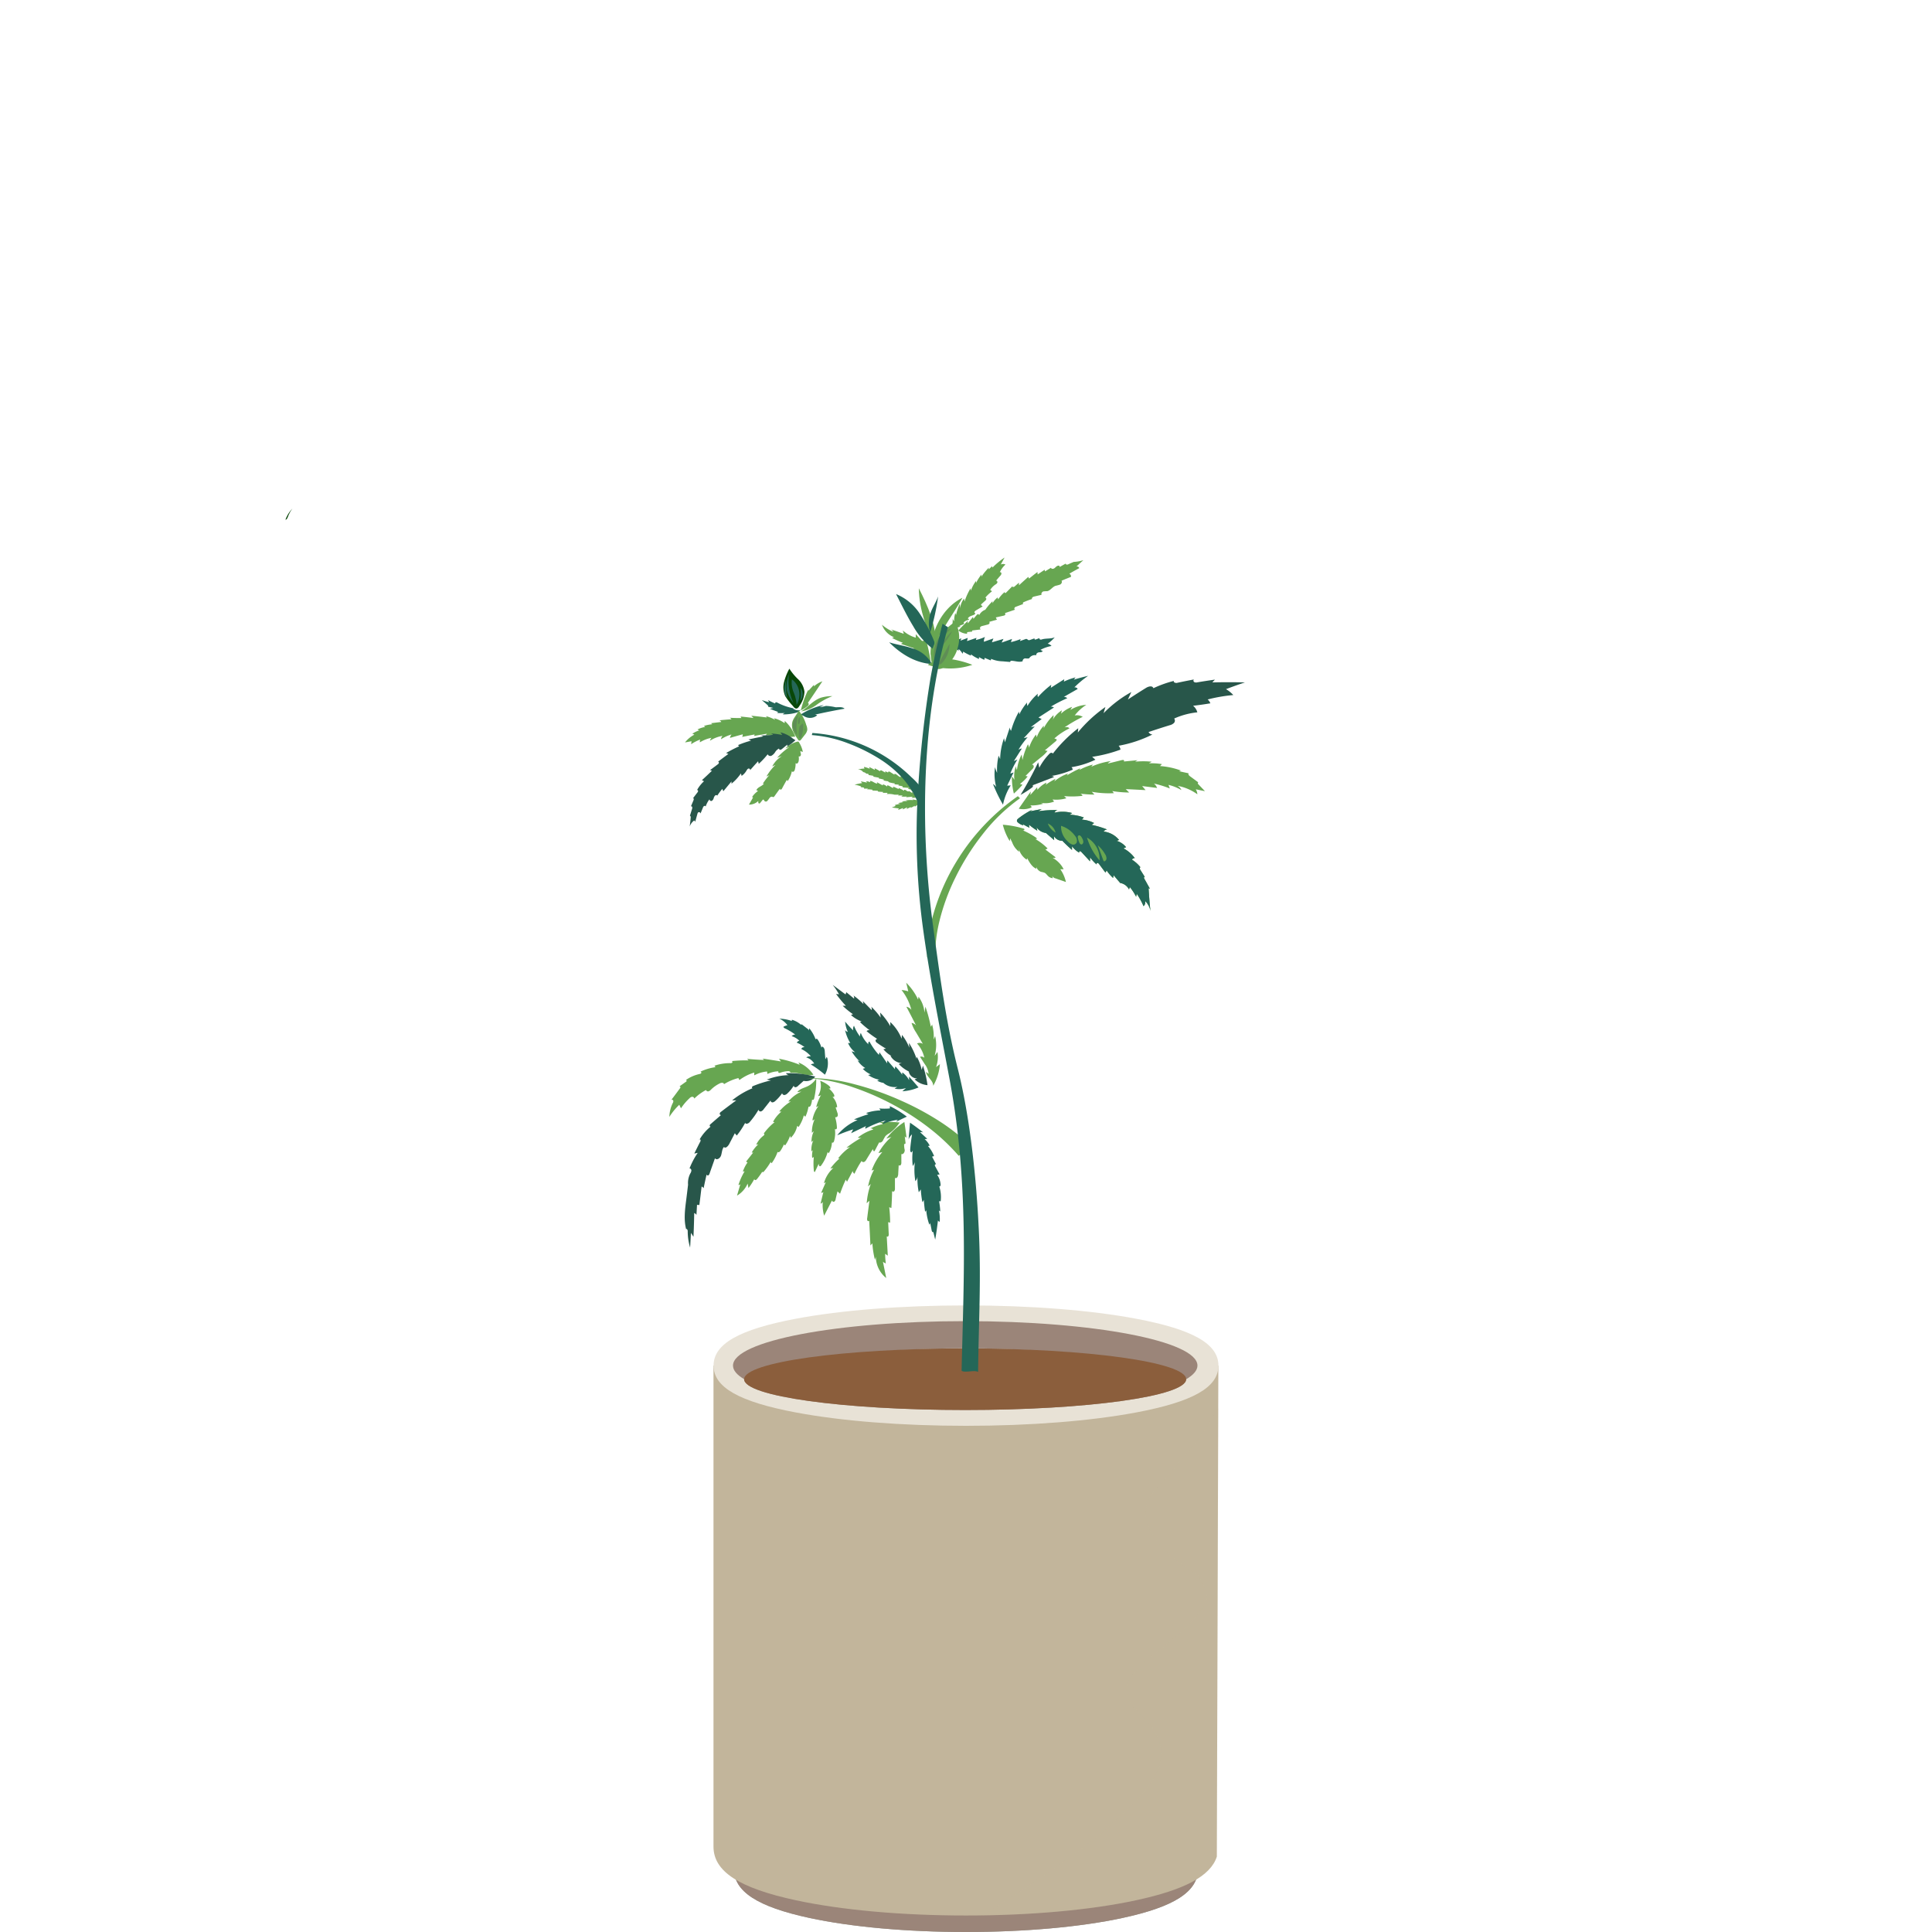 <svg xmlns="http://www.w3.org/2000/svg" viewBox="0 0 500 500"><defs><style>.cls-1{isolation:isolate;}.cls-2{fill:#67a651;}.cls-3{fill:#246758;}.cls-4{fill:#28564a;}.cls-5{fill:#084708;}.cls-6{fill:#5f8d56;}.cls-7{fill:#969d94;}.cls-12,.cls-8{fill:#9b8579;}.cls-10,.cls-9{fill:#c2b59b;}.cls-10{opacity:0.1;}.cls-10,.cls-12{mix-blend-mode:multiply;}.cls-11{fill:#e8e2d6;}.cls-13{fill:#8b5e3c;}</style></defs><g class="cls-1"><g id="Layer_1" data-name="Layer 1"><path class="cls-2" d="M233.8,207.59l-1.35.23a1.6,1.6,0,0,0,.58.2,10.45,10.45,0,0,0-1.47.34l.24.22-1,.4,1.86.25a.57.57,0,0,0-.2.38q.65-.27,1.29-.51a.54.54,0,0,0-.08.37l1.08-.53c0,.14-.08.29-.11.43l.84-.4a.31.31,0,0,1,.18-.05.08.08,0,0,1,.07.12,5.08,5.08,0,0,0,1-.52v.27l.8-.57c0,.12,0,.24-.05.36a2,2,0,0,0,.66-.63l.14.27a1.86,1.86,0,0,0,.47-.95c-.51-.17-1-.34-1.52-.49a.92.92,0,0,1,.18.32l-1.28-.21.23.18a8.16,8.16,0,0,0-2,.08l.56.2a4.46,4.46,0,0,0-1.54.09Z"/><path class="cls-2" d="M224.32,204.27a1.06,1.06,0,0,0,.33-.18h-1.07l.07-.22a3.61,3.61,0,0,0-.92-.15.29.29,0,0,0,.11-.19,7.21,7.21,0,0,0-1.67-.44,13.89,13.89,0,0,1,2-.44.82.82,0,0,1-.36-.44l1.59.33-.25-.36a3.05,3.05,0,0,1,1.07.26l-.06-.34c.68,0,1.21.66,1.89.69,0-.13-.09-.26-.13-.38.52.3,1.05.59,1.57.86,0-.1,0-.2,0-.3a3.51,3.51,0,0,1,1.1.58.51.51,0,0,0,0-.3c.61,0,1,.59,1.6.66,0-.12,0-.24-.08-.36.5.21,1,.43,1.46.66v-.26a6.79,6.79,0,0,1,1.37.7.2.2,0,0,0,0-.23c.25-.09.49.08.68.22s.49.26.69.09c.24.17.49.33.74.49l-.07-.3,1.12,1a.36.36,0,0,0,0-.27,6.8,6.8,0,0,1,.8.7,15.94,15.94,0,0,1-2.06.13,1,1,0,0,0,.38-.3l-1.73.15.18-.2a5.13,5.13,0,0,1-1.41,0,1.13,1.13,0,0,0,.34-.27h-1.2l.23-.2a11,11,0,0,1-1.15,0,5.78,5.78,0,0,0-2-.16,1.14,1.14,0,0,0,.23-.31l-1.27,0,.13-.23-1.14-.07a.4.4,0,0,1-.21-.07.1.1,0,0,1,0-.17c-.49,0-1-.06-1.49-.06l.1-.2A9,9,0,0,0,224.32,204.27Z"/><path class="cls-2" d="M232.49,203.28a2.43,2.43,0,0,1,.14-.2l-1.16-.11.12-.22a7.88,7.88,0,0,1-1.72-.37.28.28,0,0,1,.15-.17,11,11,0,0,1-1.38-.23l.13-.2a9.86,9.86,0,0,0-1.33-.3l0-.22L226,201l.07-.2c-.43-.09-.87-.17-1.31-.22.13-.1,0-.31-.21-.33s-.36,0-.46-.13a1.2,1.2,0,0,0-.69-.3,1.68,1.68,0,0,0-1.39-.69,10.22,10.22,0,0,1,1.75-.23.43.43,0,0,1-.13-.43,9.16,9.16,0,0,1,1.48.49c-.07-.15-.13-.31-.2-.47.51.23,1,.49,1.5.76l-.06-.43c.5.25,1,.52,1.45.81-.1-.09,0-.25.12-.27a.68.68,0,0,1,.38.12l.81.47v-.35l.77.35c-.11-.09,0-.26.14-.27a.61.61,0,0,1,.4.14c.35.23.71.45,1.07.66a1.79,1.79,0,0,1,0-.23c.64.05,1,.8,1.61.86l0-.25a2.46,2.46,0,0,1,.76.48.53.53,0,0,0,.26.15c.1,0,.24-.06.21-.15.41,0,.55.44.88.63s.55.11.74.28a1.22,1.22,0,0,1,.25.41.41.41,0,0,0,.43.21l.08-.2.45.69c.06.1.25.2.31.09.16.11.16.31.24.47s.35.28.49.13c.09.54.19,1.08.28,1.61l-1.76-.49a.31.31,0,0,0,.22-.25,6.61,6.61,0,0,1-1.08-.29l.06-.2-.91-.29.2-.23-1.31-.11a.51.51,0,0,1-.28-.07.14.14,0,0,1,0-.24Z"/><path class="cls-2" d="M251.26,152.86a9.3,9.3,0,0,1,1.32-2.49,1.26,1.26,0,0,1,0,.58,9.94,9.94,0,0,1,1.42-2.25l0,.53a15.35,15.35,0,0,1,1.88-2.3l0,.43.86-.83.12.35a20.93,20.93,0,0,1,3.12-2.59L259,146.1a1.36,1.36,0,0,1,1.21,0,6.3,6.3,0,0,0-1.49,2.06c.1-.22.43,0,.45.2a.89.89,0,0,1-.29.63c-.39.45-.77.89-1.14,1.34.17-.18.45.15.39.41a1,1,0,0,1-.49.52,4.68,4.68,0,0,0-1.38,1.42,1,1,0,0,1,.44.38,9.36,9.36,0,0,0-1.71,1.62c.16,0,.29.2.26.38a.81.81,0,0,1-.29.41l-.93.84a.34.34,0,0,0-.13.27c.06.19.39.2.37.39l-1.69,1c-.2.13-.44.32-.4.59.11,0,.22.13.19.26a.4.4,0,0,1-.24.25c-.58.31-1.34.37-1.67,1a.56.56,0,0,1,.35.31,2.87,2.87,0,0,0-1.45.71.24.24,0,0,1,.09.33.43.43,0,0,1-.26.2l-.92.38a.9.9,0,0,0,.51.2,3.06,3.06,0,0,0-2.15,1c-.18.18-.4.41-.65.3a8.59,8.59,0,0,0,.58-3.38,1.64,1.64,0,0,0,.38.65,6.16,6.16,0,0,1,.3-2.11c.07.17.13.35.19.52a13.66,13.66,0,0,1,.94-2.9c.05.37.09.75.13,1.13a4.59,4.59,0,0,1,1-2.5l.12.76a17.23,17.23,0,0,1,1.54-3.39Z"/><path class="cls-2" d="M270.45,147.88l1.54-.94c.11.35.58.33.87.13s.52-.53.85-.64.57,0,.53.31c.53-.31,1.07-.61,1.61-.9-.16.23.29.35.53.24q.75-.35,1.5-.66a9.59,9.59,0,0,0,2.5-.45c-.6.54-1.21,1.09-1.81,1.66a.58.58,0,0,1,.73.41c-.86.46-1.72.94-2.57,1.44a.71.71,0,0,1,.43.82c-.83.32-1.65.65-2.45,1,.25.31,0,.85-.4,1a8.85,8.85,0,0,1-1.15.31c-.8.29-1.35,1.24-2.15,1.39a8.6,8.6,0,0,0-1,.06c-.33.11-.63.57-.44.87l-2,.47c-.28.07-.64.36-.48.62-.71.23-1.4.49-2.08.78a.49.49,0,0,0-.28.23c-.05.12,0,.3.14.26L263,157a.71.71,0,0,0-.45.32c-.09.18,0,.48.19.45l-2.69.91c.15.05.17.31.07.45a.61.61,0,0,1-.41.21l-2,.45c.1.19.19.39.29.59l-2,.56c.15.09.14.35,0,.49a.72.72,0,0,1-.43.22l-1.34.35a.89.89,0,0,0-.54.3c-.12.19-.07.54.13.6l-2,.24c-.09,0-.19,0-.23.11s0,.24.11.2l-1.1.11a.45.45,0,0,0-.32.14c-.07.11,0,.33.11.32a3.83,3.83,0,0,1-2.37-.85c.82-.9,1.68-1.77,2.59-2.6a.67.67,0,0,0-.11.73l1.26-1.59a.55.55,0,0,1,.14.49c.28-.34.56-.69.85-1a.57.57,0,0,1,.37-.26.26.26,0,0,1,.26.32A2.9,2.9,0,0,1,255,157.8a14.44,14.44,0,0,1,1.86-2.2c0,.18,0,.35,0,.53a5,5,0,0,1,1.31-1.5c.06.16.11.32.16.48a8.81,8.81,0,0,1,1.72-1.93c-.11,0,0,.28.08.3s.22-.08.31-.17c.52-.54,1.05-1.07,1.58-1.61-.09.27.35.27.55.09l1.14-1c0,.22,0,.45,0,.68.79-.72,1.59-1.45,2.41-2.17l.2.44c.71-.57,1.43-1.14,2.17-1.7l.06.62,1.81-1.21C270.38,147.57,270.41,147.73,270.45,147.88Z"/><path class="cls-3" d="M254.92,164.84a2.53,2.53,0,0,0-.29,1.25l2.46-.86-.39,1,3-.88-.48.95,2.7-.94-.3.82a16.68,16.68,0,0,0,2.52-.79l-.15.51,1.37-.49a.55.55,0,0,1,.45,0,2.31,2.31,0,0,1,.24.2.64.64,0,0,0,.54,0l1.2-.43c-.1,0-.08.24,0,.3a.36.36,0,0,0,.32,0l.93-.35a.27.27,0,0,0,.13.37.62.62,0,0,0,.4,0c1.11-.37,2.31-.09,3.4-.57a9.25,9.25,0,0,1-1.84,1.66,1.68,1.68,0,0,1,1,.59,9.75,9.75,0,0,0-2.86,1l.59.32c-.23.33-.63.29-1,.33s-.77.36-.66.75a1.75,1.75,0,0,0-1.86.8,3,3,0,0,1-1,0,.73.73,0,0,0-.69.76c-.94.33-1.93-.12-2.91-.13-.16,0-.38.17-.27.31l-2-.17a8,8,0,0,1-3-.65.54.54,0,0,1-.07.41l-1.6-.66a1,1,0,0,1-.08.51c-.46-.21-.91-.44-1.36-.7v.49a9.05,9.05,0,0,1-2.11-1.24.41.41,0,0,1,0,.36,13.4,13.4,0,0,1-2-1.05.75.75,0,0,1-.16.55,3.73,3.73,0,0,0-1-1.2c0,.14,0,.28,0,.41-.83-.37-1.38-1.62-1.9-2.53a8.08,8.08,0,0,0,2.63-.66c-.09.2-.17.41-.26.61l1.89-.71c-.06.27-.12.54-.19.82l2.46-.83c-.06.18-.12.37-.17.56A13.26,13.26,0,0,0,254.92,164.84Z"/><path class="cls-2" d="M237.7,257.93c0,.25-.06.51-.1.76a15,15,0,0,0-3.08-4.37q.28,1.13.54,2.25a6.72,6.72,0,0,0-1.74-.35,13.69,13.69,0,0,1,2.54,5.14,2,2,0,0,0-1.29-.81q1.29,2.42,2.5,4.82a2.1,2.1,0,0,0-1.16-.65,8.81,8.81,0,0,0,1.15,2.44c.6,1,1.19,2,1.78,3a1.54,1.54,0,0,0-1.51-.11,8.11,8.11,0,0,1,1.89,3.71,1.09,1.09,0,0,0-1.12-.26l1.23,1.9a5.1,5.1,0,0,1,1,2.52l-.68-.52c.21,1.37,1.9,2.22,1.86,3.61a13.33,13.33,0,0,0,1.74-5.61l-1,.76a7.58,7.58,0,0,0,.36-3.91c-.24.34-.48.67-.73,1a10.07,10.07,0,0,0,.13-5.11c-.13.3-.25.6-.38.89a11.38,11.38,0,0,0-.42-3.95,1.35,1.35,0,0,1-.32.63,36.49,36.49,0,0,0-1.39-5.19c-.08.52-.16,1-.25,1.55A7.87,7.87,0,0,0,237.7,257.93Z"/><path class="cls-4" d="M230.41,264.51l0,1.06a17.37,17.37,0,0,0-2.63-3.52c.05.44.09.87.13,1.3a18.44,18.44,0,0,0-2.45-2.84,1.25,1.25,0,0,1,.12.9c-.75-.78-1.52-1.55-2.28-2.33.06.26.12.52.17.77a20.24,20.24,0,0,0-2.59-2.22,1.07,1.07,0,0,1,.15.81l-2-1.66c-.07.19-.13.38-.2.58l-3.33-2.48a18.36,18.36,0,0,1,1.64,2.45l-.77-.1a30.23,30.23,0,0,0,2.53,3.06l-.83,0a22.46,22.46,0,0,0,2.68,2.19l-.52.2a8.39,8.39,0,0,0,2.75,1.67l-.43.15a24.87,24.87,0,0,0,2.54,2.15.77.77,0,0,0-.82.21,23.11,23.11,0,0,0,2.89,2.09c-.14-.2-.55.07-.57.34a.76.76,0,0,0,.4.6,23.9,23.9,0,0,0,2.3,1.5l-.67.15a7,7,0,0,0,2.46,1.92,1,1,0,0,0-.63-.21,3.74,3.74,0,0,0,3,1.92,2.35,2.35,0,0,0-.86.2,9.27,9.27,0,0,0,2.6,1.93,2.16,2.16,0,0,0,2.19,1.79l-.68.24a5.49,5.49,0,0,0,3.34,1.51,28,28,0,0,0-1.18-5.05l-.33,1.09a11.17,11.17,0,0,0-1.27-3.4l-.07.51a17.75,17.75,0,0,0-1.94-4.08c0,.42.06.83.08,1.24a13.24,13.24,0,0,0-1.9-3.33l-.09,1A11.89,11.89,0,0,0,230.41,264.51Z"/><path class="cls-3" d="M229.53,280.28a4.18,4.18,0,0,1-2.49-.6,1.08,1.08,0,0,1,.63-.23,7.47,7.47,0,0,1-3-1.25l.69-.14a6.45,6.45,0,0,1-2.07-1.45l.63-.21a6.15,6.15,0,0,1-2-2,2.14,2.14,0,0,0,.55.26,11.68,11.68,0,0,1-2.07-2.57l.92.24a5.86,5.86,0,0,1-1.84-2.39h.58a11,11,0,0,1-1.36-3.36,1.19,1.19,0,0,0,.71.48,8.15,8.15,0,0,1-.69-2.67,28.49,28.49,0,0,0,2.1,2.29,1.6,1.6,0,0,1,.19-1.23,11.93,11.93,0,0,0,1.57,2.82,1.55,1.55,0,0,1,.2-.95,8.16,8.16,0,0,0,2,3,.54.54,0,0,1,.23-.78,17.26,17.26,0,0,0,2.44,3.46c.05-.22.11-.44.17-.66l2,2.89a1.49,1.49,0,0,1,.06-.78l1.95,2.27a1,1,0,0,1,.12-.72,19,19,0,0,1,1.8,2.22.87.87,0,0,1,0-.67,5.73,5.73,0,0,1,1.72,2c0-.31,0-.62,0-.93.82.93,1.64,1.86,2.45,2.8a12.14,12.14,0,0,1-4.19,1l.94-.84a5.54,5.54,0,0,1-2.95.16,7,7,0,0,1,.74-.46,4.54,4.54,0,0,1-3.62-1A1.87,1.87,0,0,1,229.53,280.28Z"/><path class="cls-2" d="M179.15,189.92a1,1,0,0,1,.54.22,7.31,7.31,0,0,0-2.41,2l1.68-.31c0,.26-.07.52-.1.77a11.66,11.66,0,0,1,2.33-1.2,1.55,1.55,0,0,0-.05.71,8.93,8.93,0,0,1,3-1.17,1.74,1.74,0,0,0-.4.76,8.6,8.6,0,0,1,3.27-1.26,1.29,1.29,0,0,0-.4.87,10.19,10.19,0,0,1,2.71-1.23,1.92,1.92,0,0,0-.41.89c1.09-.32,2.2-.63,3.31-.93a1.33,1.33,0,0,1-.15.68c1.07-.22,2.14-.44,3.23-.64l-.12.39c1.09-.21,2.19-.4,3.31-.58l-.38.46c1-.1,2-.19,3.06-.26l-.18.51c.95-.14,1.9-.26,2.86-.37a2.67,2.67,0,0,0-.61.6c.85-.08,1.71-.14,2.57-.19a10.23,10.23,0,0,0-2.71-4.07c0,.19,0,.38-.07.57a8,8,0,0,0-2.77-1.28,1.34,1.34,0,0,1,.34.44,8.91,8.91,0,0,0-2.36-.95l.24.34c-1.34-.18-2.7-.33-4.05-.46l.58.59c-1.11-.15-2.23-.27-3.35-.38l.22.39c-1,0-2,0-3-.08a1.15,1.15,0,0,1,.42.4q-1.58.1-3.15.27a.77.77,0,0,1,.52.43c-.89.1-1.77.2-2.65.32l.32.27a10,10,0,0,0-2.16.43l.33.27a6.35,6.35,0,0,0-2,.65l.45.24A6.38,6.38,0,0,0,179.15,189.92Z"/><path class="cls-2" d="M197.42,202.8a.36.36,0,0,0,.32-.05c-.52.81-1.69.88-2,1.8a.45.45,0,0,1,.41.18,5.61,5.61,0,0,0-1.52,1.55l.26.07a2.44,2.44,0,0,1-.14.28l-.92,1.6a3.39,3.39,0,0,0,2.43-.95,1.13,1.13,0,0,0,0,.45c0,.13.17.24.29.21a.43.43,0,0,0,.21-.17l.53-.66c.08-.1.17-.2.28-.18s.18.22.27.35a.49.49,0,0,0,.73,0,5.06,5.06,0,0,0,.55-.72c.19-.24.47-.44.72-.36a1,1,0,0,0,.27.09c.16,0,.29-.17.39-.32.44-.63.89-1.25,1.36-1.88-.08.15.1.32.24.27a.71.71,0,0,0,.33-.37c.39-.73.79-1.46,1.21-2.18a4,4,0,0,0,.2.35,7.09,7.09,0,0,0,1.1-2.61c0,.21.31.25.48.12a1,1,0,0,0,.3-.57,5.46,5.46,0,0,0,.18-1.6.36.36,0,0,0,.53,0,1.11,1.11,0,0,0,.27-.58,3.66,3.66,0,0,0,0-1.19c.15.13.42,0,.52-.19a.91.91,0,0,0,0-.61,1.57,1.57,0,0,1-.07-.61,1,1,0,0,0,.62.25,6.89,6.89,0,0,0-1-2.46c0-.07-.09-.15-.17-.17a.36.36,0,0,0-.23,0,6.78,6.78,0,0,0-3.1,1.73c.33-.11.67-.21,1-.3a15.19,15.19,0,0,0-3.14,2.74l1.21-.42a6.84,6.84,0,0,0-2.49,2.66l.85-.4a13.56,13.56,0,0,0-2.34,3c.24-.1.48-.22.73-.34A18.45,18.45,0,0,0,197.42,202.8Z"/><path class="cls-4" d="M205.16,191.11a7.89,7.89,0,0,0-3.19-1.57l.48.67a21.32,21.32,0,0,0-3-.39,1,1,0,0,1,.59.35,29.4,29.4,0,0,1-3.1.16l.63.25c-1.3.24-2.59.51-3.87.8l.68.3a22.88,22.88,0,0,0-3.44,1.18.5.5,0,0,1,.33.29,36.51,36.51,0,0,0-3.35,1.73l.59.24c-.91.66-1.8,1.33-2.68,2,.15,0,.25.19.21.34a.65.65,0,0,1-.28.35l-2,1.5.49.16c-.87.84-1.73,1.65-2.59,2.44l.54.27a8.81,8.81,0,0,0-1.81,2.29c.11-.08.27.08.27.23a.57.57,0,0,1-.16.38l-1.15,1.5c.16-.11.24.28.15.47-.23.56-.47,1.12-.71,1.68.07-.14.28-.05.33.1a.75.75,0,0,1,0,.47c-.2.63-.39,1.26-.59,1.88,0-.19.25.1.23.3q-.1,1.22-.27,2.43a3.3,3.3,0,0,1,1.19-1.59l.24.35c.19-.68.38-1.36.56-2a1,1,0,0,1,.17-.39.39.39,0,0,1,.64.26l.61-1.48a.91.91,0,0,1,.29-.45.28.28,0,0,1,.43.12,6.09,6.09,0,0,1,1-1.88.44.44,0,0,0,.61.41,1.26,1.26,0,0,0,.49-.75,1.46,1.46,0,0,1,.34-.61.4.4,0,0,1,.58,0,14.67,14.67,0,0,1,1.29-1.73l.27.6,2.11-2.54,0,.59a12.37,12.37,0,0,0,2.43-2.65c.07.21.13.42.19.63a4.12,4.12,0,0,0,1.22-1.3c.14-.23.28-.5.52-.59s.55.18.44.43c.68-.78,1.38-1.56,2.09-2.33.05.22.1.44.16.67a20.35,20.35,0,0,0,2.32-2.48.72.72,0,0,0,1,.37,2.73,2.73,0,0,0,.94-.94,2.44,2.44,0,0,1,1-.91.3.3,0,0,0,.34.33,1,1,0,0,0,.49-.27l1.3-1.07,0,.46a11.23,11.23,0,0,0,2.11-1.61Z"/><path class="cls-3" d="M208.22,271a1.56,1.56,0,0,0-.53.1.47.47,0,0,0-.28.41,7,7,0,0,1,2.44,1.87,1.84,1.84,0,0,0-1.21.28,3.51,3.51,0,0,1,2.08,1.59,2.2,2.2,0,0,0-.88.22,28.67,28.67,0,0,1,3.65,2.66,6,6,0,0,0,.63-4.24c0-.13-.12-.28-.27-.3a.68.68,0,0,1-.25.5l-.15-1.94c0-.51-.17-1.13-.69-1.31l-.18.29a6.68,6.68,0,0,0-.9-2,.57.57,0,0,0-.33-.3c-.16,0-.34.15-.23.26a10.08,10.08,0,0,0-1.65-2.94.9.9,0,0,0-.12.6,1,1,0,0,0-.46-.57l-1.29-1a.32.32,0,0,0-.2-.08c-.07,0-.12.12-.05.15a6.25,6.25,0,0,0-2.4-1.34.47.47,0,0,0,0,.33,10.57,10.57,0,0,0-3.25-.61,5.36,5.36,0,0,1,2.08,1.68,6.3,6.3,0,0,0-1,.39c-.06.2.18.36.38.45a14.39,14.39,0,0,1,2.64,1.6,1.26,1.26,0,0,0-.92.4,5,5,0,0,1,2,1.2.93.93,0,0,0-.67.49A8.55,8.55,0,0,1,208.22,271Z"/><path class="cls-2" d="M202.22,287.69a8.78,8.78,0,0,0-2.16,2.65l.4.08a15.66,15.66,0,0,0-2.81,2.94c.13,0,.2.17.15.29a.64.64,0,0,1-.25.29,6.38,6.38,0,0,0-1.84,2.3l.56-.11a8.61,8.61,0,0,0-1.73,2.15h.39l-1.85,2.35.38.21a9.08,9.08,0,0,0-1.21,2.36l.46-.07a15.93,15.93,0,0,0-1.6,3.54.51.51,0,0,0,.51-.24c-.3,1-.59,2-.88,3a6.79,6.79,0,0,0,2.75-3.12l.21,1.16a15.39,15.39,0,0,0,1.52-2.34.27.27,0,0,0,.33.27.76.76,0,0,0,.39-.3,19.48,19.48,0,0,0,1.33-1.86c0,.19.26.11.38,0a16.58,16.58,0,0,0,1.86-2.63.29.29,0,0,0,.21.41,11.35,11.35,0,0,0,1.53-2.93c.17.28.56,0,.75-.29a10.69,10.69,0,0,0,.9-1.67.44.44,0,0,0,.3.29,10.28,10.28,0,0,0,1.29-2.51c0,.19.11.38.16.56a5.94,5.94,0,0,0,1.67-3.1l.35.3a9.77,9.77,0,0,0,1.39-3.13.41.41,0,0,0,.4.41,9.62,9.62,0,0,0,.78-2.6c.07.25.47,0,.57-.25a5.49,5.49,0,0,0,.36-1.58c0,.14.23.17.35.08a.69.69,0,0,0,.19-.39,19.25,19.25,0,0,0,.52-5.07,5.38,5.38,0,0,1-2.26,2c-.94.44-2.06.67-2.64,1.51.36-.05.72-.11,1.08-.15a9.76,9.76,0,0,0-3.4,2.56h.66a11.94,11.94,0,0,0-3,2.58Z"/><path class="cls-2" d="M210.87,289.58a8.08,8.08,0,0,0-.75,3.59l.52-.44a6,6,0,0,0-.62,2.83l.48-.44A5.75,5.75,0,0,0,210,298l.35-.36a5.43,5.43,0,0,0-.16,2,.54.54,0,0,0,.43-.27,17.33,17.33,0,0,0,0,3.53c0,.19.09.42.27.41l1-2.15c0,.32.1.76.4.66a.6.6,0,0,0,.26-.24,10.39,10.39,0,0,0,1.64-3.42l.29.3a6,6,0,0,0,.82-2.76.35.35,0,0,0,.41-.1.93.93,0,0,0,.18-.42,7.77,7.77,0,0,0,.18-3c.07.14.32.09.42,0a.71.71,0,0,0,.1-.47,10.75,10.75,0,0,0-.46-2.58.55.55,0,0,0,.67-.36,1.28,1.28,0,0,0-.08-.77c-.15-.46-.3-.92-.46-1.39l.4-.09a4.49,4.49,0,0,0-1.2-2.65l.35,0c.21-.2.1-.52-.05-.75a5.64,5.64,0,0,0-1.31-1.45l.42.06c.1-.31-.16-.6-.42-.81a8.1,8.1,0,0,0-2.19-1.22,5,5,0,0,1-.55,3.93,1,1,0,0,0,.77-.24,13.59,13.59,0,0,0-1.26,3.13l.6-.27a8.38,8.38,0,0,0-1.53,3.42c0,.1,0,.22,0,.29S210.76,289.79,210.87,289.58Z"/><path class="cls-2" d="M195.2,277.58c0,.24,0,.48,0,.72a8.54,8.54,0,0,1,3.33-1c0,.21.05.42.08.64a7.34,7.34,0,0,1,2.88-.69c-.15.08-.08.34.08.4a.72.72,0,0,0,.49-.07,6.28,6.28,0,0,1,2-.37c.26,0,.62.22.43.41a10.56,10.56,0,0,1,1.87.11c1.37.22,2.76.73,4.14.41a8.34,8.34,0,0,0-3.88-3.18l.36.61A27.21,27.21,0,0,0,201.6,274l.49.7q-2.4-.4-4.8-.75a1,1,0,0,1,.43.37c-1.46-.05-2.91-.15-4.37-.29l.39.4a35.81,35.81,0,0,0-4.39.18c.18,0,.27.26.15.4a.72.72,0,0,1-.52.13,12.45,12.45,0,0,0-4.12.68.4.4,0,0,1,.26.37,13.15,13.15,0,0,0-3.9,1.18c.16-.09.35.17.27.33s-.3.21-.48.26a9.74,9.74,0,0,0-3.55,1.58c.09-.08.26.05.25.17s-.12.21-.23.28l-1.7,1.21c.08-.11.28,0,.31.13a.47.47,0,0,1-.14.36c-.74,1-1.47,2-2.19,2.93.17-.12.45.06.49.27a.87.87,0,0,1-.14.58,8.67,8.67,0,0,0-.88,3.58,16.35,16.35,0,0,1,2.57-3.14c.14.31.29.62.44.92a13.71,13.71,0,0,1,2.21-2.61,1.17,1.17,0,0,1,.68-.38c.27,0,.58.23.53.49a13.11,13.11,0,0,1,3.06-2.24.54.54,0,0,0,.66.34A1.52,1.52,0,0,0,184,282a8.49,8.49,0,0,1,2.41-1.68c.36-.16,1-.12.94.28A13,13,0,0,1,191.1,279c.08.18.17.35.26.52A12,12,0,0,1,195.2,277.58Z"/><path class="cls-4" d="M182.87,303.93a.32.32,0,0,0,.46.25,1,1,0,0,0,.33-.54c.45-1.29.91-2.58,1.37-3.88.47.6,1.35,0,1.59-.75s.23-1.64.74-2.17c.41.46,1-.16,1.33-.71.49-.95,1-1.9,1.48-2.85l.5.6a20.42,20.42,0,0,0,2.2-3.33c0,.5.79.26,1.11-.11a20.84,20.84,0,0,0,2.34-3.27c0,.32.34.54.64.46a1.49,1.49,0,0,0,.7-.6l1.78-2.25c-.07.28.23.53.5.52a1.35,1.35,0,0,0,.73-.39,11.09,11.09,0,0,0,1.76-2c0,.3.32.51.62.48a1.5,1.5,0,0,0,.78-.46,9.31,9.31,0,0,0,1.61-2c-.08.25.21.48.47.45a1.26,1.26,0,0,0,.67-.4l1.4-1.25a3,3,0,0,0,3-1.1,26.2,26.2,0,0,0-7.57-.89,1,1,0,0,0,.94.5,16.73,16.73,0,0,0-5.92,1.17l1.11.19a29.21,29.21,0,0,0-4.54,1.43c-.17.07-.36.16-.4.35s.25.36.33.18a21.12,21.12,0,0,0-5.47,3.22h1.08q-2,1.46-3.9,2.92a.8.8,0,0,0-.39.51c0,.22.24.47.4.33-.92.79-1.84,1.58-2.74,2.37a.56.56,0,0,0-.25.4c0,.17.21.33.31.21a11.74,11.74,0,0,0-3,3.53c-.12-.13.17-.29.27-.14a.52.52,0,0,1,0,.52c-.53,1-1.05,2.07-1.56,3.11l.89-.18a19.79,19.79,0,0,0-2.13,4.05c.24-.09.49.23.49.51a1.63,1.63,0,0,1-.28.77,5.34,5.34,0,0,0-.58,2.92c-.16,1.34-.32,2.67-.49,4-.32,2.5-.65,5.11,0,7.53.12-.28.4.15.4.47a14.78,14.78,0,0,0,.62,4.26c.08-1.27.15-2.53.21-3.8l.66,1c.09-2,.16-4.09.19-6.14a1.25,1.25,0,0,1,.58.49l.15-2.61.6.05c.21-1.59.4-3.19.59-4.78a1,1,0,0,1,.52.44C182.33,306.33,182.6,305.13,182.87,303.93Z"/><path class="cls-3" d="M281.61,174.9a26.27,26.27,0,0,0-3.58,3,.8.8,0,0,1,.87.41c-1.21.68-2.41,1.37-3.6,2.06a1.08,1.08,0,0,1,.9.33,34.92,34.92,0,0,0-4.26,2.19,1.27,1.27,0,0,1,.82.21l-4,2.59.83.4-2.8,2.07,1-.14c-1,1-1.9,2-2.84,3l1-.22a22.17,22.17,0,0,0-2.39,3.26,1.77,1.77,0,0,1,.89-.34l-2.07,3.26.92-.43a24.84,24.84,0,0,0-1.84,3.64l.85-.27c-.56,1.14-1.11,2.28-1.65,3.41l.92-.08a14.52,14.52,0,0,0-2,5,38.1,38.1,0,0,1-2.59-5.34,2.3,2.3,0,0,1,.83.78,13.08,13.08,0,0,1-.31-5.16,6.57,6.57,0,0,0,.54,1.48,15.78,15.78,0,0,1,.39-4.45c.13.3.27.59.4.89a16.78,16.78,0,0,1,1-5.4l.24,1.06c.41-1.28.83-2.56,1.26-3.85a1.8,1.8,0,0,0,.31.89,22,22,0,0,1,2.06-5c0,.24.07.48.1.72a13.28,13.28,0,0,1,2-3.06,1.79,1.79,0,0,0,.09.89,13.06,13.06,0,0,1,2.73-3.2,1,1,0,0,0,0,.89,24.41,24.41,0,0,1,3.42-3.16c0,.26-.07.52-.1.77l3.48-2.22-.09.62a15.79,15.79,0,0,1,3-1.09l-.42.58C279.22,175.49,280.41,175.19,281.61,174.9Z"/><path class="cls-2" d="M268.31,190.82a8.3,8.3,0,0,1,1.82-3c0,.21,0,.42,0,.63a13.26,13.26,0,0,1,2.52-3.37,2.38,2.38,0,0,1-.23,1.24,7.13,7.13,0,0,1,2.39-2.49l-.21.86a8.48,8.48,0,0,1,2.86-1.76c-.14.27-.29.53-.44.8a8.86,8.86,0,0,1,4.11-1.32,12.09,12.09,0,0,0-3,2.75,3,3,0,0,1,2.08.35,38.38,38.38,0,0,0-4.7,2.73c.44-.09,1-.13,1.25.27a17,17,0,0,0-3.89,2.6l.56.2c.11.2-.07.42-.23.55l-2.79,2.33.69.14a9.09,9.09,0,0,1-1.75,1.7l-2.33,1.9c.22-.15.53.16.52.44a1.13,1.13,0,0,1-.39.69l-1.74,1.75.55.13a9.57,9.57,0,0,1-2,1.93l.66.23a28.28,28.28,0,0,1-2.23,2.28,16.63,16.63,0,0,1-.51-4.42,3.82,3.82,0,0,1,.66.88,7.19,7.19,0,0,1,.39-3.58,2,2,0,0,0,.26,1,11.4,11.4,0,0,1,1.22-4l.21,1.43a17.58,17.58,0,0,1,1.4-4.06,2,2,0,0,1,.29.9,10.86,10.86,0,0,1,1.81-3.43Z"/><path class="cls-2" d="M282.52,213.47a25.63,25.63,0,0,1,4,1.2,1.21,1.21,0,0,0-.91.54,6,6,0,0,1,4,2.17l-.63.23a4.82,4.82,0,0,1,2.45,1.64l-.67.31a8.52,8.52,0,0,1,2.93,2.53.69.69,0,0,0-.73.4,8.53,8.53,0,0,1,2.22,2c-.19-.15-.24.35-.1.57l1.26,2c.06-.16-.2-.22-.26-.07a.58.58,0,0,0,.1.47l1.42,2.54-.35-.12.12,1.75c0,.33.05.66.07,1,.08,1.07.16,2.15.33,3.21a5.12,5.12,0,0,0-1.4-2.65,1.38,1.38,0,0,1-.42,1.33,18.66,18.66,0,0,0-1.76-3.2c-.05.25-.11.51-.16.76a14.23,14.23,0,0,0-1.63-2.51l-.21.62a3.15,3.15,0,0,0-2.29-1.68l-1.7-2-.13.71a10.47,10.47,0,0,1-1.67-1.94c-.11.18-.21.37-.31.55l-1.61-2.16c-.12-.15-.25-.32-.43-.34a.28.28,0,0,0-.24.4,10.09,10.09,0,0,1-1.7-1.86c0,.35,0,.7,0,1.05l-2.19-2.36a.66.66,0,0,0-.42-.27.26.26,0,0,0-.2.39,6.64,6.64,0,0,1-1.86-1.66l0,.95c-.86-.75-1.7-1.54-2.51-2.38a2.41,2.41,0,0,1-2.17-1.22l.06,1.06-2.13-1.85a3.49,3.49,0,0,1-2.43-1.46c.07.29.13.58.2.87a17.13,17.13,0,0,1-2.13-1.54,1.46,1.46,0,0,0,.12.77,14.37,14.37,0,0,1-1.83-1l.27.4a3.41,3.41,0,0,1-1.43-.75.79.79,0,0,1-.28-.39.69.69,0,0,1,.33-.62,19.94,19.94,0,0,1,3.6-2.29l-.51.4,3-.59-.87.57a29.34,29.34,0,0,1,5.22-.29,1,1,0,0,0-1.05.66,9.12,9.12,0,0,1,4.58.1l-.67.43a11.6,11.6,0,0,1,3.67.71l-.49.56a7.76,7.76,0,0,1,3.16.88Z"/><path class="cls-3" d="M282.52,213.47a25.63,25.63,0,0,1,4,1.2,1.21,1.21,0,0,0-.91.54,6,6,0,0,1,4,2.17l-.63.23a4.82,4.82,0,0,1,2.45,1.64l-.67.31a8.52,8.52,0,0,1,2.93,2.53.69.69,0,0,0-.73.4,8.53,8.53,0,0,1,2.22,2c-.19-.15-.24.35-.1.57l1.26,2c.06-.16-.2-.22-.26-.07a.58.58,0,0,0,.1.47l1.42,2.54-.35-.12.12,1.75c0,.33.05.66.07,1,.08,1.07.16,2.15.33,3.21a5.12,5.12,0,0,0-1.4-2.65,1.38,1.38,0,0,1-.42,1.33,18.66,18.66,0,0,0-1.76-3.2c-.05.25-.11.51-.16.76a14.23,14.23,0,0,0-1.63-2.51l-.21.62a3.15,3.15,0,0,0-2.29-1.68l-1.7-2-.13.71a10.47,10.47,0,0,1-1.67-1.94c-.11.18-.21.37-.31.55l-1.61-2.16c-.12-.15-.25-.32-.43-.34a.28.28,0,0,0-.24.4,10.09,10.09,0,0,1-1.7-1.86c0,.35,0,.7,0,1.05l-2.19-2.36a.66.66,0,0,0-.42-.27.26.26,0,0,0-.2.39,6.64,6.64,0,0,1-1.86-1.66l0,.95c-.86-.75-1.7-1.54-2.51-2.38a2.41,2.41,0,0,1-2.17-1.22l.06,1.06-2.13-1.85a3.49,3.49,0,0,1-2.43-1.46c.07.29.13.58.2.87a17.13,17.13,0,0,1-2.13-1.54,1.46,1.46,0,0,0,.12.77,14.37,14.37,0,0,1-1.83-1l.27.4a3.41,3.41,0,0,1-1.43-.75.79.79,0,0,1-.28-.39.69.69,0,0,1,.33-.62,19.94,19.94,0,0,1,3.6-2.29l-.51.4,3-.59-.87.57a29.34,29.34,0,0,1,5.22-.29,1,1,0,0,0-1.05.66,9.12,9.12,0,0,1,4.58.1l-.67.43a11.6,11.6,0,0,1,3.67.71l-.49.56a7.76,7.76,0,0,1,3.16.88Z"/><path class="cls-2" d="M271.18,213.13a4.61,4.61,0,0,0,2,2.36A3.38,3.38,0,0,0,271.18,213.13Z"/><path class="cls-2" d="M276.35,217.76a2.7,2.7,0,0,0,1.18.81,1,1,0,0,0,1.14-.58,1.91,1.91,0,0,0-.46-1.68,7,7,0,0,0-3.61-2.58A5.14,5.14,0,0,0,276.35,217.76Z"/><path class="cls-2" d="M278.94,216.8a5.08,5.08,0,0,0,.4,1.27.83.83,0,0,0,.42.46c.3.1.59-.27.6-.64a2.12,2.12,0,0,0-.33-1,1.54,1.54,0,0,0-.48-.63.41.41,0,0,0-.61.18A.86.86,0,0,0,278.94,216.8Z"/><path class="cls-2" d="M281.31,216.77a16.07,16.07,0,0,0,3.25,5.9A6.34,6.34,0,0,0,281.31,216.77Z"/><path class="cls-2" d="M285.61,222.86c.33.17.71-.22.75-.64a2.06,2.06,0,0,0-.37-1.17,9,9,0,0,0-1.89-2.3C284.61,220.13,285.12,221.5,285.61,222.86Z"/><path class="cls-2" d="M270,208a10.47,10.47,0,0,1-3.39.44.57.57,0,0,1,.35.53,5.26,5.26,0,0,1-3.31.32q1.53-2.21,3.1-4.44c0,.3-.07.6-.1.89l1.77-2c0,.22.05.45.08.67a6.75,6.75,0,0,1,2.3-1.86c0,.18-.09.37-.14.55a15.79,15.79,0,0,1,2.51-1.54l-.31.66a11.22,11.22,0,0,1,3.67-2.07.86.86,0,0,0-.4.51,26.83,26.83,0,0,1,3.48-1.83l-.29.44a15.48,15.48,0,0,1,3.52-1.4l-.41.56a18.45,18.45,0,0,1,5.14-1.47,2.25,2.25,0,0,0-.88.65l3.7-.91c.17,0,.38-.07.49.07s-.06.45-.19.32l3.71-.35-.64.39a20.6,20.6,0,0,1,4.3,0l-.71.42a16.35,16.35,0,0,1,3.35.2l-.49.51a19.36,19.36,0,0,1,5.43,1.16l-.5.17,2.47.54c-.16.26.09.56.31.73.75.54,1.48,1.09,2.22,1.63-.2,0-.18.34,0,.49l1.7,1.78-2.37-.49a3,3,0,0,1,.41,1.29,12.71,12.71,0,0,0-5.14-2.19,2.14,2.14,0,0,1,1,1.1,12.14,12.14,0,0,0-3.34-1.35c.12.31.23.62.35.94a24.72,24.72,0,0,0-4.11-1.27,2.59,2.59,0,0,1,.81,1.13l-3.86-.49.88,1.05c-1.71-.09-3.42-.18-5.13-.25l.9.87a27.94,27.94,0,0,1-4.38-.37l.42.54a24.51,24.51,0,0,1-5.73-.36l.69.73c-1.22,0-2.44-.1-3.66-.23a.89.89,0,0,1,.57.55,22.17,22.17,0,0,1-4.75.07l.58.56a9.2,9.2,0,0,1-3.58.32l.4.54a6.16,6.16,0,0,1-3.46.3Z"/><path class="cls-4" d="M277.62,199.19a22.92,22.92,0,0,1-5.71,1.66.92.92,0,0,1,.87.25L267,203.32c0-.19.31-.13.34.06a.53.53,0,0,1-.27.44,22.36,22.36,0,0,1-2.95,1.89,91.11,91.11,0,0,0,4.56-8.43c.1.47.19.95.28,1.42a15.56,15.56,0,0,1,2.72-3.71c.25-.25.89-.22.74.12a36.5,36.5,0,0,1,6.62-6.64c0,.37-.07.73-.1,1.1a35.59,35.59,0,0,1,7.14-6.6c-.16.54-.32,1.08-.47,1.61a30.78,30.78,0,0,1,7.18-5.48c-.3.64-.6,1.29-.89,1.93q2.31-1.53,4.69-3c.63-.4,1.66-.66,1.91.08a28.82,28.82,0,0,1,5.32-1.9c-.26.33.37.6.76.52,1.47-.32,2.95-.61,4.43-.89-.24.14-.17.55.07.69a1.18,1.18,0,0,0,.79.06c1.51-.26,3-.49,4.55-.7l-.67.72q4.22-.11,8.43,0-2.44.81-4.89,1.74a8.19,8.19,0,0,1,1.89,1.53,41.14,41.14,0,0,0-6.64,1.14,2.43,2.43,0,0,1,.7,1c-1.49.25-3,.47-4.47.63a3.3,3.3,0,0,1,1.1,1.7,19.45,19.45,0,0,0-6,1.61.87.87,0,0,1-.07,1.16,2.3,2.3,0,0,1-1.09.57q-2.76.85-5.46,1.76a1.19,1.19,0,0,0,1,.64A32.2,32.2,0,0,1,289.5,193a1.76,1.76,0,0,1,.48,1,36.53,36.53,0,0,1-7.33,1.87l.84.74a22.66,22.66,0,0,1-6.2,1.94A1,1,0,0,1,277.62,199.19Z"/><path class="cls-2" d="M267,203.32l.22-.08C267.12,203.19,267,203.2,267,203.32Z"/><path class="cls-2" d="M271.25,226.73a1.89,1.89,0,0,0,1.2.54c0-.19-.09-.38-.14-.57a1.3,1.3,0,0,0,.85.62l2.7.94a9.34,9.34,0,0,0-1.45-3.3l.86,0a6.88,6.88,0,0,0-2.77-2.9c.09-.1.25,0,.38,0s.31-.08.25-.22a.26.26,0,0,0-.09-.09l-2.5-1.9a1.38,1.38,0,0,0,.57-.28,15.47,15.47,0,0,0-3.18-2.44l.38,0c.07-.11-.05-.25-.15-.33a19.39,19.39,0,0,0-3.54-1.94.53.53,0,0,0,.37,0,.22.22,0,0,0-.07-.42,25.47,25.47,0,0,0-5.39-1,15.29,15.29,0,0,0,1.79,4.25l.12-.72c.18.35.35.71.52,1.06a5.29,5.29,0,0,0,1.77,2.4,2.8,2.8,0,0,0-.09-.81,5.05,5.05,0,0,0,2.08,2.88c0-.14.07-.27.1-.41.62,1.12,1.31,2.32,2.36,2.73a1.32,1.32,0,0,0,0-.56,2,2,0,0,0,1.23,1.37,6,6,0,0,1,.86.22C270.68,226,270.93,226.43,271.25,226.73Z"/><path class="cls-5" d="M73.88,134.49l.1,0c.29-.12.43-.48.56-.81a7.93,7.93,0,0,1,1.14-2.06A8.26,8.26,0,0,0,73.88,134.49Z"/><path class="cls-2" d="M224.43,315.25a1,1,0,0,0,.06.64c.11.18.41.21.46,0,.11,2.15.22,4.3.32,6.43l.5-.54a23.49,23.49,0,0,0,.66,4.25l.24-.76a7.14,7.14,0,0,0,2.68,5.48c-.28-1.41-.56-2.82-.85-4.23a2,2,0,0,0,.75.45,20.85,20.85,0,0,1-.18-2.49l.69.49-.27-5c.12.15.35.07.44-.09a1.16,1.16,0,0,0,.07-.59c-.05-1-.09-2-.14-3l.5.14a33.53,33.53,0,0,0-.23-4l.56.2c.1-1.48.16-3,.19-4.46,0,.25.4.29.56.1a1.15,1.15,0,0,0,.17-.74c0-.89,0-1.79,0-2.69.23.14.53,0,.67-.27a1.89,1.89,0,0,0,.18-.82l.12-2.22c.12.19.42.13.55-.06a1.11,1.11,0,0,0,.14-.65c0-.72,0-1.43,0-2.15.5.17.92-.53.87-1.07A5.19,5.19,0,0,1,234,296c0,.11.22.09.29,0a.52.52,0,0,0,.05-.35c-.07-.55-.13-1.11-.2-1.66a.48.48,0,0,0,.45.38c-.15-1.32-.33-2.65-.54-4a18.06,18.06,0,0,0-4.66,4.3l1.31-.44a15.17,15.17,0,0,0-3.36,4.19l1-.26a15,15,0,0,0-2.76,4.78l.63-.24a14.41,14.41,0,0,0-1.55,4.35l.7-.63a18.87,18.87,0,0,0-1.06,5,3.92,3.92,0,0,1,.71-.64C224.8,312.33,224.61,313.79,224.43,315.25Z"/><path class="cls-2" d="M213.23,306.22l.48-.25q-.61,1.38-1.2,2.73a.8.8,0,0,0,.58-.21q-.37,1.5-.72,3a.78.78,0,0,0,.57-.47,9.63,9.63,0,0,0,.35,3.6c.67-1.31,1.35-2.63,2.06-4-.09.25.3.5.54.38a.94.94,0,0,0,.37-.67c.16-.67.31-1.34.48-2l.67.61a33.75,33.75,0,0,1,1.48-3.66c.1.19.21.37.32.56.48-.93,1-1.87,1.48-2.81a.83.83,0,0,0,.45.73,22.31,22.31,0,0,1,1.84-3.31.51.51,0,0,0,.7.24,1.42,1.42,0,0,0,.55-.61c.55-.91,1.11-1.82,1.69-2.73,0,.28.15.69.38.56a.43.43,0,0,0,.13-.17l1.09-2.08c.39.15.82-.16,1-.52a9.45,9.45,0,0,1,.63-1.12,4.14,4.14,0,0,1,1.07-.76,10.69,10.69,0,0,0,2.61-2.75,25.56,25.56,0,0,0-5.32-.05,2.13,2.13,0,0,1,1,.45,13.65,13.65,0,0,0-3.29,1.14.87.87,0,0,1,.78.26,11.93,11.93,0,0,0-4,2.1,1.38,1.38,0,0,0,1,0,27.6,27.6,0,0,0-3.91,2.59,2.88,2.88,0,0,0,1-.2,13.34,13.34,0,0,0-3.19,3l.39,0a16.34,16.34,0,0,0-2.39,2.61l.77-.14A8.22,8.22,0,0,0,213.23,306.22Z"/><path class="cls-3" d="M221.94,289.87a13.37,13.37,0,0,0-5.27,3.94c1.35-.57,2.73-1.09,4.13-1.53l-.53,1c1.3-.64,2.61-1.27,3.94-1.89a.69.69,0,0,0-.25.72,24.54,24.54,0,0,1,5.38-2.17,1.54,1.54,0,0,0-.93,1,14.45,14.45,0,0,1,4.06-1.16.8.8,0,0,0-.49.51c.89-.45,1.8-.88,2.71-1.3a25,25,0,0,0-4.39-2.72c0,.2,0,.4,0,.59a14.34,14.34,0,0,1-2.78,0,1.5,1.5,0,0,1,.35.51,12.11,12.11,0,0,0-3.72.68l.61.31a35.42,35.42,0,0,0-3.74,1.34Z"/><path class="cls-3" d="M237.44,304.5a17.14,17.14,0,0,0,.34,4.06l.52-.74a25.71,25.71,0,0,0,.41,3.29,1.51,1.51,0,0,0,.37-.62c.07,1.05.18,2.1.34,3.13l.29-.4a14.86,14.86,0,0,0,.8,3.72.69.69,0,0,0,.21-.5l.42,2.1c.05.22.29.48.39.27.17.67.33,1.35.5,2,.29-1.66.53-3.34.71-5a.52.52,0,0,0,.46.37,9.87,9.87,0,0,0-.24-3,.47.47,0,0,0,.38.31,18.79,18.79,0,0,0-.31-2.61l.42,0a8.72,8.72,0,0,0-.38-3.85c.14.17.37-.18.36-.41a4.89,4.89,0,0,0-.9-2.58l.64-.1c-.37-.69-.75-1.38-1.13-2.07a.51.51,0,0,1-.09-.38c0-.13.22-.24.32-.15l-1.05-2,.52-.15a8.55,8.55,0,0,0-1.59-2.6l.46-.09a5.54,5.54,0,0,0-1.31-1.7l.68-.06L238.11,293a2.05,2.05,0,0,1,.82.08c-1.09-.88-2.22-1.72-3.41-2.53-.13,1.46-.26,2.92-.38,4.37a3.1,3.1,0,0,1,.89-1.34c-.2,1.28-.36,2.55-.47,3.83,0,.34,0,.79.36.82l.3-.47a16.91,16.91,0,0,0,0,4,2.75,2.75,0,0,0,.56-1.07,16.94,16.94,0,0,0,.12,5A2.13,2.13,0,0,0,237.44,304.5Z"/><path class="cls-2" d="M231.16,163.5a11,11,0,0,1-2.91-1.82,5.47,5.47,0,0,0,3.12,3.23l-.5.19a24.4,24.4,0,0,0,2.79,1.25l-.52.29c1.19.39,2.36.79,3.52,1.19l-.9.23a33.76,33.76,0,0,1,5.11,3.26,41.38,41.38,0,0,0-1.55-6.81,2.31,2.31,0,0,1,0,.91c-.09.28-.33.52-.58.46a.8.8,0,0,1-.43-.33L237,164.13v.9a8.68,8.68,0,0,1-3.35-1.87c.09.29.17.58.25.87-1.1-.39-2.22-.78-3.37-1.16A1.14,1.14,0,0,1,231.16,163.5Z"/><path class="cls-3" d="M230.11,166.23c3.31,3.31,7.06,5.37,11.06,5.62a8.19,8.19,0,0,0-4.9-4C234.28,167.12,232.2,166.88,230.11,166.23Z"/><path class="cls-2" d="M251.64,172.06a18.09,18.09,0,0,1-11.52,0,8.18,8.18,0,0,1,5.74-1.5A24,24,0,0,1,251.64,172.06Z"/><path class="cls-2" d="M240.82,169.26c0-5.68,2.9-11.88,8.26-14.56-1.53,2.8-3.39,5.36-4.89,8A23.46,23.46,0,0,0,241,171C241,170.45,240.9,169.86,240.82,169.26Z"/><path class="cls-2" d="M242.16,166.24c0-4.73-2-9.35-4.37-14,.07,5.78,2.24,10.73,4,15.39C241.89,167.17,242,166.7,242.16,166.24Z"/><path class="cls-3" d="M240.77,163.89a8.72,8.72,0,0,1-.05-4.91c.47-1.6,1.47-3,2.06-4.62a56.93,56.93,0,0,1-2.6,11C240.37,164.86,240.57,164.38,240.77,163.89Z"/><path class="cls-3" d="M241.81,166.1a39.19,39.19,0,0,0-3.69-7.16,13.52,13.52,0,0,0-6.23-5.2c1.47,2.84,2.86,5.73,4.44,8.31a19.31,19.31,0,0,0,5.64,6.28C241.91,167.59,241.86,166.84,241.81,166.1Z"/><path class="cls-2" d="M241,169.76a9.36,9.36,0,0,1,2.1-5.15,20.67,20.67,0,0,1,4.12-3.73,9,9,0,0,1,.67,6.64,8.65,8.65,0,0,1-3.64,5.19,2.19,2.19,0,0,1-1.85.36C241.29,172.69,240.86,171.11,241,169.76Z"/><path class="cls-6" d="M242.32,172.6a11.48,11.48,0,0,1,3.85-9.95,6.64,6.64,0,0,0-4,4A8.43,8.43,0,0,0,242.32,172.6Z"/><path class="cls-6" d="M243.89,167a15.82,15.82,0,0,0,2.52-3.61A8.06,8.06,0,0,0,243.89,167Z"/><path class="cls-6" d="M245.74,166.64c-1,1.77-2,3.53-2.92,5.29.43.19.88-.19,1.2-.59A7.16,7.16,0,0,0,245.74,166.64Z"/><path class="cls-2" d="M207.26,183.83a24.66,24.66,0,0,1,1.86-5.22c0,.13.18.08.26,0,.41-.46.84-.93,1.27-1.39v.42a6.11,6.11,0,0,1,2.18-1.31c-1.28,1.93-2.53,3.81-3.76,5.59.15,0,.26.2.22.38a.8.8,0,0,1-.3.42A6.79,6.79,0,0,1,207.26,183.83Z"/><path class="cls-3" d="M207.2,184.93a18,18,0,0,1,6-2.48l-1.06.57a10.23,10.23,0,0,0,1.61-.33,13.53,13.53,0,0,1,2.52.35c.8,0,1.74-.18,2.31.37-2.73.48-5.33,1-7.86,1.58a.9.9,0,0,1,.76.14,2.92,2.92,0,0,1-3.44.19Z"/><path class="cls-3" d="M206.27,184.39a12.42,12.42,0,0,1-3.68.49,1.09,1.09,0,0,1,.6-.37,11.8,11.8,0,0,1-2.06,0c.08-.09.16-.17.23-.26l-2.12-.8.89-.24-1.37-.32c.12-.09,0-.32-.15-.44-.47-.43-1-.86-1.45-1.28a11.91,11.91,0,0,0,1.86.55l-.24-.55a15,15,0,0,0,1.85.9.24.24,0,0,1,.18-.32.58.58,0,0,1,.4.11,14.73,14.73,0,0,0,4.33,1.48l-.34,0a2.17,2.17,0,0,0,2.05.38Z"/><path class="cls-2" d="M212.43,180.57a9.9,9.9,0,0,1,3-.41,17.12,17.12,0,0,0-4.09,2.24,9,9,0,0,1-4,1.71C209,183.06,210.46,181.26,212.43,180.57Z"/><path class="cls-2" d="M206.87,191.67c-.17,0-.29-.19-.39-.34a11.2,11.2,0,0,1-1.17-2,4,4,0,0,1-.27-2.39c.26-1.17,1.22-1.95,1.63-3.09a10.29,10.29,0,0,1,2,3.81,2.85,2.85,0,0,1,.25,1.25,2.61,2.61,0,0,1-.63,1.25l-.93,1.2C207.24,191.51,207.07,191.71,206.87,191.67Z"/><path class="cls-6" d="M205.21,188.21c.2.9.9,1.52,1.14,2.4a11.84,11.84,0,0,1,.23-5.58,5.63,5.63,0,0,0-1.09,1.37A2.83,2.83,0,0,0,205.21,188.21Z"/><path class="cls-6" d="M206.92,187.11a2.18,2.18,0,0,0,.12-.72,4.32,4.32,0,0,0,0-.5c0-.11,0-.26-.14-.26s-.13.08-.17.16a3,3,0,0,0-.21,1.2c0,.16,0,.37.19.38S206.88,187.24,206.92,187.11Z"/><path class="cls-6" d="M206.94,188a8,8,0,0,0-.2,2.54c0,.22.08.5.26.54s.34-.21.42-.43a8,8,0,0,0,.45-2.93c0-.2-.07-.45-.24-.47Z"/><path class="cls-6" d="M208.18,189.2a.92.92,0,0,0,.21-.77A1.14,1.14,0,0,0,208.18,189.2Z"/><path class="cls-5" d="M204.29,173.05a14.39,14.39,0,0,0,2.33,2.8,5.33,5.33,0,0,1,1.57,3.18,6.58,6.58,0,0,1-1.25,3.58c-.22.37-.5.77-.88.76s-.64-.38-.89-.7a16,16,0,0,1-1.94-2.5,5.54,5.54,0,0,1-.33-3.62A14.68,14.68,0,0,1,204.29,173.05Z"/><path class="cls-3" d="M203.6,178.6a8.79,8.79,0,0,0,1.78,3.38,13.33,13.33,0,0,1-1.19-7.49A8.07,8.07,0,0,0,203.6,178.6Z"/><path class="cls-3" d="M203.44,175.91a8.16,8.16,0,0,0-.45,2.48,3.5,3.5,0,0,0,.79,2.31A14.47,14.47,0,0,1,203.44,175.91Z"/><path class="cls-3" d="M206.16,182.43a5.26,5.26,0,0,0,.65-3.53,4.77,4.77,0,0,0-1.87-3.09,6.55,6.55,0,0,0,.46,3.38A10,10,0,0,1,206.16,182.43Z"/><path class="cls-3" d="M207.16,178a9.89,9.89,0,0,1-.08,3.35,2.52,2.52,0,0,0,.66-1.63A2.56,2.56,0,0,0,207.16,178Z"/><path class="cls-7" d="M250,500c-15.24,0-29.61-1.29-40.45-3.62-13.56-2.92-19.61-6.86-19.61-12.76s6.05-9.85,19.61-12.77c10.84-2.33,25.21-3.62,40.45-3.62s29.61,1.29,40.45,3.62c13.56,2.92,19.61,6.86,19.61,12.77s-6.05,9.84-19.61,12.76C279.61,498.71,265.24,500,250,500Z"/><path class="cls-8" d="M250,500c-15.24,0-29.61-1.29-40.45-3.62-13.56-2.92-19.61-6.86-19.61-12.76s6.05-9.85,19.61-12.77c10.84-2.33,25.21-3.62,40.45-3.62s29.61,1.29,40.45,3.62c13.56,2.92,19.61,6.86,19.61,12.77s-6.05,9.84-19.61,12.76C279.61,498.71,265.24,500,250,500Z"/><path class="cls-9" d="M184.65,353.41V477.9c0,6.43,6.58,10.71,21.33,13.89,11.8,2.54,27.43,3.94,44,3.94s32.22-1.4,44-3.94c12.66-2.73,19.3-6.27,20.93-11.29h0l.4-127.09Z"/><path class="cls-10" d="M315.35,364.35c-3.89,7.17-9.91,13.7-15.35,20.22-9,8,1,18,10,23,1,2,3,5,2,7-4,8-13,12-19,19-5,7,4,10,6,15,6,10-7,19-14,26-10,7.66-20.31,14.54-30.7,21.16,15-.22,28.94-1.59,39.72-3.91,12.66-2.72,19.3-6.27,20.93-11.28"/><path class="cls-11" d="M250,369c-16.59,0-32.22-1.23-44-3.45-14.75-2.77-21.33-6.52-21.33-12.13s6.58-9.36,21.33-12.14c11.8-2.22,27.43-3.44,44-3.44s32.22,1.22,44,3.44c14.75,2.78,21.33,6.52,21.33,12.14s-6.58,9.36-21.33,12.13C282.22,367.76,266.59,369,250,369Z"/><path class="cls-12" d="M307,356.94c1.87-1.12,2.9-2.3,2.9-3.53,0-6.35-26.91-11.5-60.1-11.5s-60.1,5.15-60.1,11.5c0,1.23,1,2.41,2.9,3.53,7.79-4.62,30.45-8,57.2-8S299.19,352.32,307,356.94Z"/><ellipse class="cls-12" cx="249.78" cy="356.94" rx="57.2" ry="7.97"/><ellipse class="cls-13" cx="249.78" cy="356.94" rx="57.2" ry="7.97"/><path class="cls-2" d="M263.42,206.05a56.55,56.55,0,0,0-17.8,20.31,55.63,55.63,0,0,0-4.48,11.75,38.5,38.5,0,0,0-1.2,9.67l2.08-.06a38.21,38.21,0,0,1,1.06-9.14,54.58,54.58,0,0,1,4.15-11.41,62.45,62.45,0,0,1,7.2-11.42,45.79,45.79,0,0,1,9.55-9.16h0Z"/><path class="cls-2" d="M208.56,279a43.7,43.7,0,0,1,12.37,2.44,68.24,68.24,0,0,1,11.64,5.25,63.64,63.64,0,0,1,9.42,6.45,52.86,52.86,0,0,1,6.14,6l2.94-2.71a52.09,52.09,0,0,0-7.23-5.79,72.66,72.66,0,0,0-10.4-5.69,76.14,76.14,0,0,0-12.27-4.34A46,46,0,0,0,208.56,279Z"/><path class="cls-3" d="M210.24,189.7a40.58,40.58,0,0,1,18.51,5.89,40.07,40.07,0,0,1,7.13,5.56,16.81,16.81,0,0,1,3.44,4.16l-1,4.08c-.89-1.5-2.27-7.49-10.26-12.71a45.45,45.45,0,0,0-8.68-4.35,32.82,32.82,0,0,0-9.28-2.09h0Z"/><path class="cls-3" d="M253.13,355.07c-.89-.6-3.37.29-4.27-.32.57-24.59,1.91-48.72-3.11-75.44-2.43-12.95-4.95-25.25-6.78-38.34a180,180,0,0,1-1.35-37,281.41,281.41,0,0,1,3.15-28.23c.46-2.61,1-5.19,1.54-7.71.17-.77.35-1.52.54-2.28v0c.13-.56.28-1.11.42-1.66,0-.17.08-.33.13-.49a.45.45,0,0,1,0-.11,1.8,1.8,0,0,1,.06-.22h0v0l.1-.35v0a.65.65,0,0,0,0-.13c.1-.37.2-.73.31-1.09a2.68,2.68,0,0,1,.07-.27l.13.08a3,3,0,0,0,.33.21h0l.24.16.14.08a.18.18,0,0,0,.08.05h0l.4.26,0,0h0l0,0,.08,0s0,0,0,0a0,0,0,0,0,0,0l-.09.32h0s0,0,0,0a3,3,0,0,0-.12.45,6.52,6.52,0,0,0-.18.63h0a.86.86,0,0,0-.06.23h0c-.09.31-.17.63-.26,1l-.15.6h0c-.25,1-.49,1.93-.71,2.91q-1.08,4.56-1.86,9.26h0c-3.43,20.3-3.12,42.28-.45,61.86,1.73,12.65,3.29,24.7,6.4,37s4.76,27.82,5.39,40.5C254,330.64,253.28,341.65,253.13,355.07Z"/></g></g></svg>
